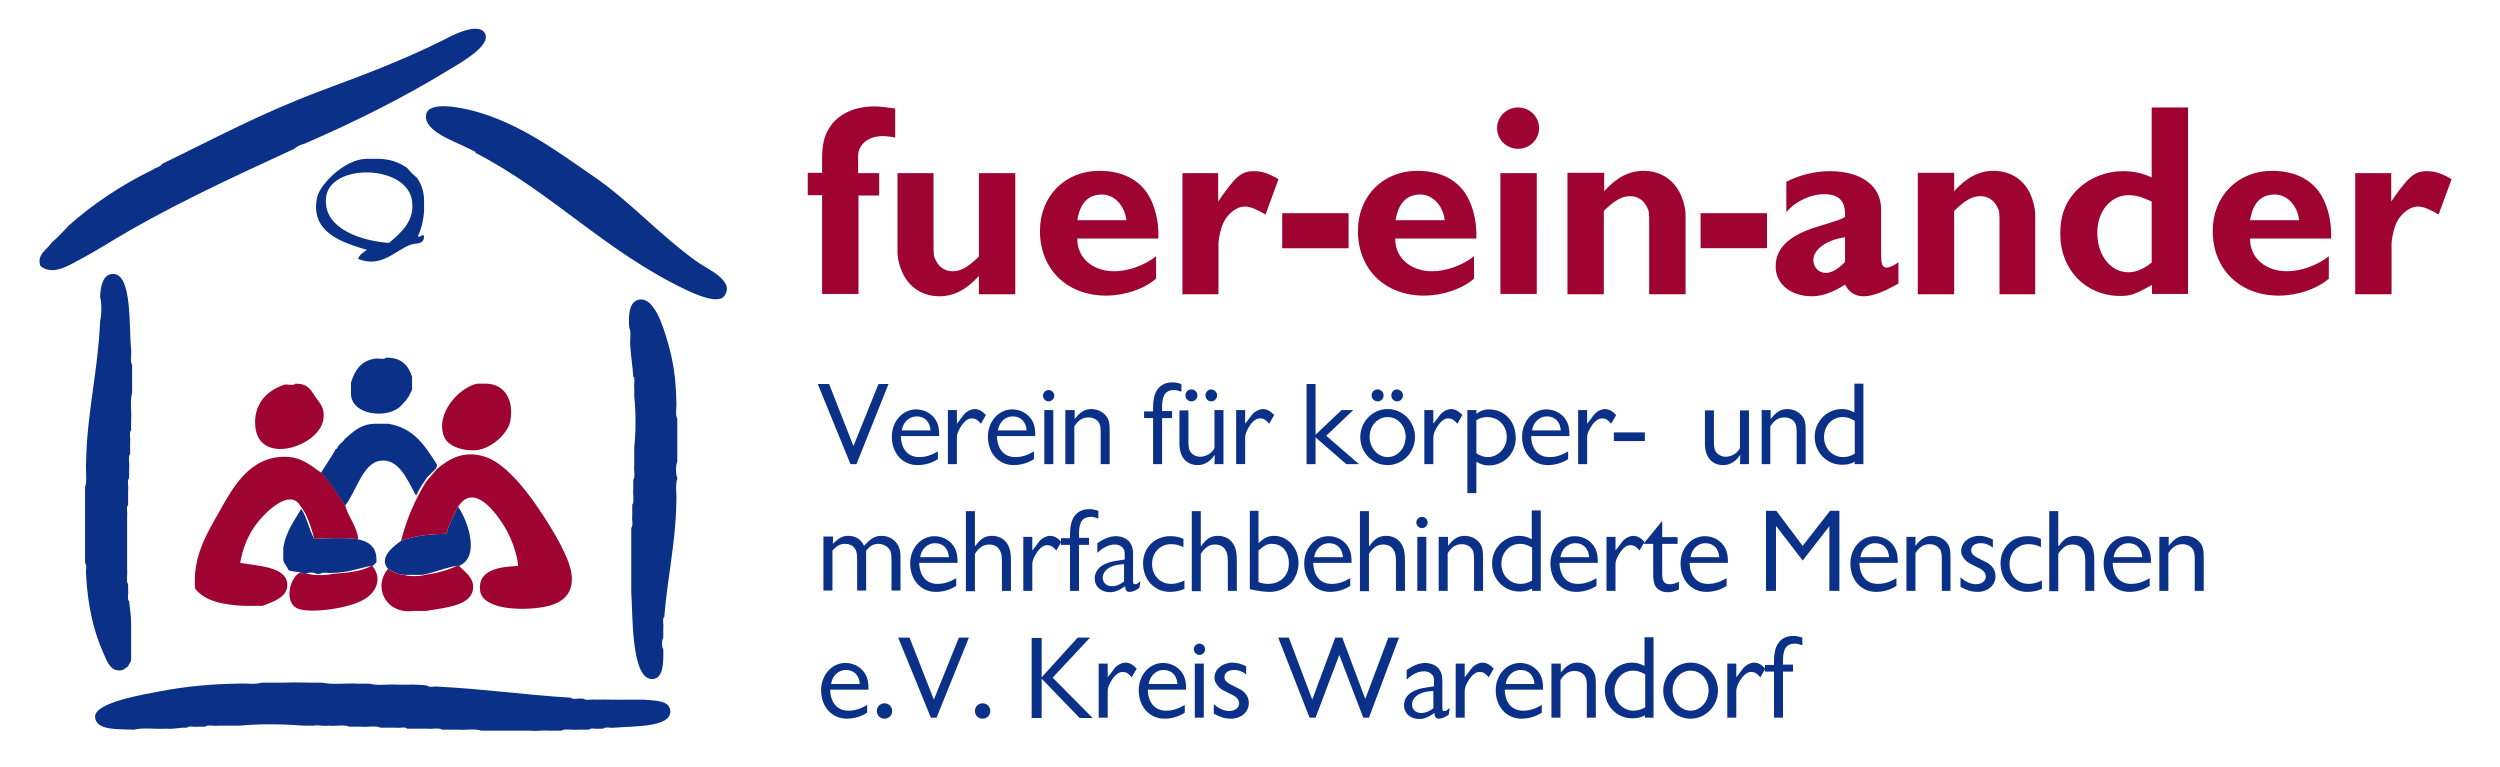 <svg xmlns="http://www.w3.org/2000/svg" xml:space="preserve" id="Ebene_1" x="0" y="0" version="1.1" width="100%" height="100%" viewBox="0 0 749.3 230">
  <style>
    .st0{fill:#0b3087}.st1{fill:#9e0331}
  </style>
  <path d="M48.6 49.1c15.1-7.3 29.7-15.2 47.6-21.9 12.7-4.7 24.9-9.3 36.9-15.3 1.2-.6 10.3-5.8 12.3-1.8 1.9 3.8-8.4 9.3-10.8 10.8-13.9 8.5-28.2 15.6-43.4 22.2-1.2.3-2.2.8-3 1.5-19.5 9-38.7 17.8-56.6 28.8-2.7 1.6-5.9 3.5-9 5.1-2.8 1.5-7.1 4-10.5 1.2-1.2-3.5 2.1-4.9 3.3-6.9 1.8-1.6 3.5-3.3 5.1-5.1 7.4-6.6 15.8-12.2 25.2-16.8.9-.7 2.3-.8 2.9-1.8m90.8-5.1c-3-1.6-12.5-4.7-11.7-9.6.7-4.3 10.6-2.1 14.1-1.2 14.1 3.7 25.8 12.6 36.3 19.8 10.4 7.1 19.7 17.5 30.9 25.5 2.9 2.1 11.4 5.6 8.1 10.2-1.9 2.7-9.3-.8-11.4-1.8-24.4-11.6-40.3-29.3-63.2-41.1v-.3c-1.1-.5-2.1-1-3.1-1.5m-15.9 16.2c-1.5-11-24.8-11.4-25.8-.9-.9 9.6 11.4 13 18.9 13.5 3.9-3.3 7.7-6.7 6.9-12.6m3.6 3.3c-.3 3.3-1.1 5.8-1.8 7.2.4 1 1.6-1.2 1.8.3-.2 2.5-2.5 1.7-4.2 2.4-4.6 1.8-8.7 7-15.6 4.2.5-1.3 1.6-2 2.7-2.7-7.7-2.3-17-5.3-15-15.6.8-4 8.2-11.5 14.7-11.7h3.9c3.6.1 6.2 1.2 8.4 2.7.9 1.1 1.9 2.1 3 3 1.2 1.8 2.1 3.9 2.1 6.9v3.3zM30 89c.1-3.5 1-6.9 3.9-6.9 5.8 0 4.7 16.1 5.4 22.5.2 1.5-.4 3.8.3 4.8v8.4c-.7 2.1-.1 5.5-.3 8.1v3c-.7.6-.1 2.5-.3 3.6v3.6c-.7.8-.1 2.9-.3 4.2v3c-.7.6-.1 2.5-.3 3.6v4.5c-.7.5-.1 2.3-.3 3.3v16.2c.2 1.3-.4 3.4.3 4.2v1.8c.2 1-.4 2.8.3 3.3.2 2.2.6 4.2.6 6.6V197c.2 1.4-.6 1.8-.9 2.7-.9.6-1.5 1.5-3.3 1.2-2.4-.4-3.3-3.4-4.2-5.4-2.8-6.1-4.7-14.4-5.1-23.4-.2-1 .4-2.8-.3-3.3V146c.7-1.9.1-5.1.3-7.5.3-15.1 3.6-27.4 4.2-42.2.5-1.9.5-5.6 0-7.3m158.6 9.2c-.3-3.6-.1-7.9 3-8.4 4.5-.8 7.2 8.2 8.4 12.3 2 6.6 2.6 12.3 2.7 18 .2 1.7-.4 4.2.3 5.4v12.9c-.5.9-.5 3.9 0 4.8v.3c-.7 1.8-.1 4.9-.3 7.2-.1 11.3-2.7 22.7-3.6 34.2-.7.5-.1 2.3-.3 3.3v3c-.5.4-.5 2.9 0 3.3.1 4.1 0 8.7-3 9-6.8.8-6.1-19.9-6.6-26.1v-19.2c.7-.6.1-2.5.3-3.6v-3.3c.7-.9.1-3.1.3-4.5v-3c.7-.8.1-2.9.3-4.2v-5.7c.5-4.3.5-10.7 0-15v-3c-.2-.9.4-2.6-.3-3-.2-3.2-.7-6.1-.9-9.3-.2-1.7.4-4.1-.3-5.4m-72.9 9c4.6-.1 6.7 2.3 7.8 5.7v3c.2 1.1-.3 1.4-.6 2.1-.6 1.5-1.7 2.5-2.7 3.6-3.8 4-14.6 3-15-3.3v-3.6c1.1-3.7 3-6.6 7.2-7.2 1.1-.2 2.8.4 3.3-.3m.6 63.3c-2.9-3.3 1.5-6.7 3.9-8.4 3.7-1.5 8.4-2 13.5-2.1 1-2.9 2.2-5.6 3.6-8.1 2.8 3.9 6.8 15 .3 17.7h-.6c-2.9.3-6.9 2.1-10.5 2.7h-5.4c-2-.2-3.5-.9-4.8-1.8m0-43.5c7.8 1.2 11.2 6.8 14.7 12.3-.1 1.6-1.5 1.9-2.1 3-.9.4-1.2 1.4-1.8 2.1-.9 1.3-1.7 2.7-2.4 4.2-2.7-5.1-5.3-11.3-10.8-10.5-5.2.7-7.3 9.6-10.5 13.5-2.3-3.4-4.4-7-7.2-9.9 1.5-2.4 3.1-4.7 4.5-7.2h.3c.4-1.4 1.7-1.8 2.4-3 2.5-2.1 4.7-4.5 9.3-4.5h3.6zm-26 25.5c1.7 2.6 2.3 6.3 3.9 9 4.4-.2 8-.4 12.3 0 3.9.6 6.7 2.3 6.3 7.2-.6.1-.6.8-1.2.9h-.3c-3.9.7-7.1 2.1-11.7 2.1-1.1.2-3-.4-3.6.3h-1.2c-.3-.5-2.7-.5-3 0-.7.1-1.1 0-1.5-.3-1.1-.5-3-.2-3.9-.9-.4-1.3-1.6-1.8-1.5-3.6v-3c.8-4.9 3.3-8.1 5.4-11.7m102.5 57.2c3.7.3 7.8.2 8.1 3.3.4 5.1-11.1 4.6-16.8 5.1-1 .2-2.8-.4-3.3.3h-1.2c-.9.2-2.6-.4-3 .3h-3.3c-1.6.2-4-.4-5.1.3H164c-.8-.2-3.1.2-4.8 0h-15c-1.7-.7-4.7-.1-6.9-.3h-4.8c-.9-.7-3.1-.1-4.5-.3h-6c-.5-.7-2.3-.1-3.3-.3H114c-1.3-.7-3.9-.1-5.7-.3h-3.6c-1.4-.7-4.1-.1-6-.3h-.3c-1.5.2-3.5-.3-4.2 0h-3c-6.4-.5-13.2-.6-19.5 0h-6.3c-1.2.2-3.2-.4-3.9.3h-2.4c-.9.2-2.6-.4-3 .3-2.3-.1-3.9.5-6.3.3-3.1.2-7-.4-9.6.3-4.9-.2-11.6.3-11.7-3.9-.1-4.3 14.9-6.7 18.9-7.5 8.8-1.7 16.5-2.3 24-2.4 2.2-.2 5.2.4 6.9-.3h6.9c3.4-.2 7.3.1 11.4 0 2.9.7 7.1.1 10.5.3h3.6c2.3.7 5.9.1 8.7.3 3 0 6.1-.1 8.7.3.5.7 2.3.1 3.3.3 13.6.7 26.1 2.5 39.6 3.3.6.7 2.5.1 3.6.3h.3c.6.7 2.5.1 3.6.3 2.5-.1 7.1.1 10.5 0h3.8z" class="st0"/>
  <path d="M88.5 115c3.4 0 4.2 1.1 6 3.9 1.2 1.9 3 3.1 2.4 6.9-1.3 8.1-19.5 14-20.4 1.8-.5-6.2 3.2-10.5 8.7-12.3 1-.2 2.8.4 3.3-.3m57.5 0c5.7.3 8.1 5.5 6.9 11.4-.8 3.6-5.3 7.6-9.3 8.4-3.8.7-9.2-.7-10.5-3.9-2.8-7 4.7-14.9 9.9-15.9h3zm-34.7 54.6h.3c3.4 4.3.7 8.6-3.3 10.5-5 2.5-16.3 3.9-19.5 2.1-3.4-2-2.2-8.5.9-10.5h.6c.3.3.8.4 1.5.3h.6c1.7.5 5.5.5 7.2 0 4.4-.3 8.7-.7 11.7-2.4m26-17.7c-1.4 2.5-2.6 5.2-3.6 8.1-5.1.1-9.7.6-13.5 2.1 1.7-6.7 4.3-12.5 7.5-17.7l3.3-3.9c3.8-3.1 8.1-5.6 14.4-3.6 5.2 1.7 10.5 7.8 14.4 13.2 4.1 5.8 8 12.1 10.2 17.4 3.2 7.7 1 13-6.9 14.4-7.1 1.3-18.4.7-19.2-4.8-.8-6.3 5.6-7.2 11.4-7.5-.3-3.6-2.1-8.9-4.8-12.9-3-4.5-8.9-11.6-13.2-4.8" class="st1"/>
  <path d="M106.5 161.5c-4.3-.4-7.9-.2-12.3 0-1-3.7-2.1-7.3-4.2-9.9-3-5.2-10.1 1.5-12.9 5.1-2.9 3.7-4.5 8.2-5.1 12 5.5 1 13.7 1.1 14.1 6.3.3 3.8-3.9 5.3-7.5 6.6h-5.4c-6.3-.3-11.7-1.4-14.7-5.1-.9-9.6 3.7-16.9 7.2-23.1 4.1-7.3 9.1-16.6 19.8-16.5 5 .1 7.4 2.5 10.8 4.8 2.8 2.9 4.9 6.5 7.2 9.9 1 3.6 3.3 5.8 3.9 9.9h-.9zm9.8 9c1.2.9 2.8 1.6 4.8 1.8 1.4.5 4.9.5 6.3 0 3.6-.5 6.8-1.4 9.6-2.7h.6c1.8 2 4.2 3.3 4.2 6.3 0 5.7-8.3 6.2-14.1 7.2h-3.6c-8.3 1.2-12.5-7-7.8-12.6M705.9 51.9v36.3h10.9v-15c0-1.8.7-4.8 1.5-6.5 1.4-2.8 4-4.8 6.4-4.8 1.6 0 3.5.8 6.2 2.4l3.9-10.6c-3.1-1.8-5-2.4-7.5-2.4-2.4 0-4.1.8-6.1 3.1-1.3 1.5-3.1 3.9-4.5 6v-8.5h-10.8zM674.4 66c.8-5.1 3.2-7.7 7.4-7.7 3.7 0 6.8 3.3 7.3 7.7h-14.7zm24.3 5.6v-1.3c0-4.2-1-8.3-2.8-11.5-2.8-4.9-8-7.6-14.9-7.6-10.3 0-17.8 7.6-17.8 18 0 11.5 8.1 19.4 19.8 19.4 5.6 0 11.5-2 15-5.1v-6.7c-3.5 2.8-8.5 4.5-12.5 4.5-6.6 0-11.2-4.1-11.1-9.8h24.3zm-53.8 7.1c-2.4 1.9-4.6 2.9-7 2.9-5.3 0-9.3-5.1-9.3-11.8 0-6.5 4-11.3 9.4-11.3 2.1 0 3.9.5 6.9 1.9v18.3zm10.9 9.4V32.2h-10.9v21c-2.6-1.3-5.5-1.9-8.6-1.9-4.8 0-9.6 1.8-13 4.9-4 3.6-5.8 8-5.8 13.9 0 10.7 7.6 18.6 18 18.6 3 0 4.3-.4 9.5-3.3v2.7h10.8zm-81-36.2v36.3h10.9v-25c3.4-3.3 5.5-4.4 7.9-4.4 2.1 0 3.9 1.1 4.9 3 .8 1.5.8 1.7.8 5.9v20.5H610V64.4c0-2.3-.9-5.3-2-7.3-2.2-3.8-6-5.9-10.5-5.9-4.3 0-8.1 2-11.8 6.1v-5.5h-10.9zM553 78.5c-2.2 2.3-4.1 3.3-5.8 3.3-2.1 0-3.7-1.7-3.7-3.9 0-3.1 3.9-6 9.5-6.8v7.4zm-17.5-15c2.5-3.1 7.2-5.3 11.2-5.3 4.3 0 6.3 1.9 6.3 6v.8c-1.7 1-1.4.8-7.8 2.8-8.9 2.6-13 6.5-13 12.1 0 5.2 4.5 8.9 10.9 8.9 3.1 0 6.5-1.3 9.9-3.5 1.2 2.3 3 3.5 5.6 3.5 1.9 0 4.4-.8 6.8-1.9L569 85v-6.4c-1.2.9-2.6 1.6-3.5 1.6-1.4 0-1.7-1-1.7-4.5v-13c0-7-5.9-11.4-15.4-11.4-4.5 0-9.2 1.2-13 3.2v9zm-25.8 10.9h19.9V63.9h-19.9v10.5zm-39.9-22.5v36.3h10.9v-25c3.4-3.3 5.5-4.4 7.9-4.4 2.1 0 3.9 1.1 4.9 3 .8 1.5.8 1.7.8 5.9v20.5h10.9V64.4c0-2.3-.9-5.3-2.1-7.3-2.2-3.8-6-5.9-10.5-5.9-4.3 0-8.1 2-11.8 6.1v-5.5h-11zM455 32.2c-3.5 0-6.3 2.8-6.3 6.2s2.8 6.2 6.3 6.2 6.3-2.8 6.3-6.2-2.8-6.2-6.3-6.2m-5.3 55.9h10.9V51.9h-10.9v36.2zM418.3 66c.8-5.1 3.3-7.7 7.4-7.7 3.7 0 6.8 3.3 7.3 7.7h-14.7zm24.2 5.6v-1.3c0-4.2-1-8.3-2.8-11.5-2.8-4.9-8-7.6-14.9-7.6-10.3 0-17.8 7.6-17.8 18 0 11.5 8.1 19.4 19.8 19.4 5.6 0 11.5-2 15-5.1v-6.7c-3.5 2.8-8.5 4.5-12.5 4.5-6.6 0-11.2-4.1-11.1-9.8h24.3zm-58.2 2.8h19.9V63.9h-19.9v10.5zm-29.9-22.5v36.3h10.8v-15c0-1.8.7-4.8 1.5-6.5 1.4-2.8 4-4.8 6.4-4.8 1.6 0 3.5.8 6.2 2.4l3.9-10.6c-3.1-1.8-5-2.4-7.5-2.4-2.4 0-4.1.8-6.1 3.1-1.3 1.5-3.1 3.9-4.5 6v-8.5h-10.7zM322.9 66c.8-5.1 3.2-7.7 7.4-7.7 3.7 0 6.8 3.3 7.3 7.7h-14.7zm24.3 5.6v-1.3c0-4.2-1-8.3-2.8-11.5-2.8-4.9-8-7.6-14.9-7.6-10.3 0-17.8 7.6-17.8 18 0 11.5 8.1 19.4 19.8 19.4 5.6 0 11.5-2 15-5.1v-6.7c-3.5 2.8-8.5 4.5-12.5 4.5-6.6 0-11.2-4.1-11.1-9.8h24.3zm-42.9 16.5V51.9h-10.9v25c-3.4 3.3-5.5 4.4-7.9 4.4-2.1 0-3.9-1.1-4.9-3-.8-1.5-.8-1.7-.8-5.9V51.9H269v23.7c0 2.3.9 5.3 2.1 7.3 2.2 3.8 6 5.9 10.5 5.9 4.3 0 8.1-2 11.8-6.1v5.5h10.9zm-40.9-36.2h-6.2v-5.2c0-3.4 3.1-5.9 7.3-5.9 1.1 0 2.1.1 3.8.4v-8.7c-3.1-.4-4.6-.6-6.3-.6-5.9 0-10.9 2.3-13.4 6.4-1.6 2.4-2.2 5.1-2.2 9.4v4.1h-4.3v6.7h4.3v29.6h10.9V58.6h6.2v-6.7z" class="st1"/>
  <path d="M256.7 139.1h-1.8l-9.8-24h3.4l7.3 18.6 7.5-18.6h3l-9.6 24zm13.3-8.5c.1 4 2.1 6.4 5.5 6.4 1.9 0 3.5-.5 5.6-1.7v2.3c-1.8 1.2-4 1.8-6.1 1.8-4.5 0-7.7-3.6-7.7-8.5 0-4.6 3.2-8.2 7.3-8.2 2.7 0 5.1 1.5 6.2 3.8.5 1.1.7 2.2.7 4.2H270zm8.9-1.6c-.2-2.7-1.8-4.2-4.2-4.2-2.2 0-4.1 1.8-4.4 4.2h8.6zm5.2-6.1h2.7v4.1c.3-.4.5-.7.7-.9 1.2-1.6 1.5-2.1 2.2-2.6.7-.5 1.6-.9 2.4-.9 1.2 0 2.3.6 3.4 1.8L294 127c-1-1.2-1.7-1.6-2.7-1.6-1 0-1.8.5-2.8 1.7-1 1.4-1.7 2.8-1.7 4v8h-2.7v-16.2zm14.7 7.7c.1 4 2.1 6.4 5.5 6.4 1.9 0 3.5-.5 5.6-1.7v2.3c-1.8 1.2-4 1.8-6.1 1.8-4.5 0-7.7-3.6-7.7-8.5 0-4.6 3.2-8.2 7.3-8.2 2.7 0 5.1 1.5 6.2 3.8.5 1.1.7 2.2.7 4.2h-11.5zm8.9-1.6c-.2-2.7-1.8-4.2-4.2-4.2-2.2 0-4.1 1.8-4.4 4.2h8.6zm8.3-10.4c0 .9-.8 1.7-1.7 1.7s-1.7-.8-1.7-1.7c0-.9.8-1.7 1.7-1.7s1.7.8 1.7 1.7zm-.4 20.5H313v-16.2h2.7v16.2zm6.5-16.2v2.7c1.7-2.2 3.1-3 5-3 2.1 0 4 1.1 4.9 2.8.5.9.6 2 .6 4.1v9.6h-2.7v-9.7c0-1.8-.3-2.6-1-3.3-.6-.6-1.6-1-2.6-1-1.8 0-3.1.8-4.3 2.7v11.3h-2.7v-16.2h2.8zm29.2 2.4h-3v13.8h-2.7v-13.8h-2.7v-2h2.7v-1.2c0-1.8.3-3.5.8-4.5.9-1.9 2.6-3 4.9-3 .9 0 1.5.1 2.8.5v2.3c-.9-.3-1.6-.5-2.2-.5-2.5 0-3.6 1.5-3.6 5v1.3h3v2.1zm15.4 13.8H364l.1-2.8c-1.3 2-3.1 3.1-5.1 3.1-3.4 0-5.5-2.4-5.5-6.4v-10h2.7v9.2c0 1.7.1 2.5.6 3.2.6.9 1.7 1.5 2.9 1.5 1.7 0 3.5-1 4.3-2.6v-11.4h2.7v16.2zm-7.8-20.6c0 1-.8 1.8-1.8 1.8s-1.8-.8-1.8-1.8.8-1.8 1.8-1.8 1.8.9 1.8 1.8zm5.9 0c0 1-.8 1.8-1.8 1.8-.9 0-1.7-.8-1.7-1.8s.8-1.8 1.7-1.8c1 .1 1.8.8 1.8 1.8zm5.7 4.4h2.7v4.1c.3-.4.5-.7.7-.9 1.2-1.6 1.5-2.1 2.2-2.6.7-.5 1.6-.9 2.4-.9 1.2 0 2.3.6 3.4 1.8l-1.5 2.6c-1-1.2-1.7-1.6-2.7-1.6-1 0-1.8.5-2.8 1.7-1 1.4-1.7 2.8-1.7 4v8h-2.7v-16.2zm27 7.7 9.8 8.5h-3.8l-9.2-8v8h-2.7v-24h2.7v15.2l7.8-7.4h3.5l-8.1 7.7zm26.6.4c0 4.6-3.7 8.4-8.2 8.4s-8.2-3.7-8.2-8.4c0-4.6 3.7-8.4 8.2-8.4 4.5 0 8.2 3.7 8.2 8.4zm-13.6-.1c0 3.3 2.4 6.1 5.4 6.1 3 0 5.4-2.7 5.4-6.1 0-3.3-2.4-5.9-5.4-5.9-3 0-5.4 2.6-5.4 5.9zm4.2-12.4c0 1-.8 1.8-1.8 1.8s-1.8-.8-1.8-1.8.8-1.8 1.8-1.8 1.8.9 1.8 1.8zm5.8 0c0 1-.8 1.8-1.8 1.8-.9 0-1.7-.8-1.7-1.8s.8-1.8 1.7-1.8c1 .1 1.8.8 1.8 1.8zm6.4 4.4h2.7v4.1c.3-.4.5-.7.7-.9 1.2-1.6 1.5-2.1 2.2-2.6.7-.5 1.6-.9 2.4-.9 1.2 0 2.3.6 3.4 1.8l-1.5 2.6c-1-1.2-1.7-1.6-2.7-1.6-1 0-1.8.5-2.8 1.7-1 1.4-1.7 2.8-1.7 4v8h-2.7v-16.2zm15.6 24.9h-2.7v-24.9h2.7v1.1c1.4-1 2.4-1.3 3.7-1.3 4.8 0 8.1 3.6 8.1 8.6 0 4.6-3.5 8.2-8.1 8.2-1.3 0-2.3-.3-3.7-1.1v9.4zm0-11.9c1.2.7 2.3 1.1 3.4 1.1 3.1 0 5.7-2.7 5.7-6 0-3.5-2.5-6-5.9-6-1.1 0-2.1.3-3.2.9v10zm16.4-5.3c.1 4 2.1 6.4 5.5 6.4 1.9 0 3.5-.5 5.6-1.7v2.3c-1.8 1.2-4 1.8-6.1 1.8-4.5 0-7.7-3.6-7.7-8.5 0-4.6 3.2-8.2 7.3-8.2 2.7 0 5.1 1.5 6.2 3.8.5 1.1.7 2.2.7 4.2h-11.5zm8.9-1.6c-.2-2.7-1.8-4.2-4.2-4.2-2.2 0-4.1 1.8-4.4 4.2h8.6zm5.2-6.1h2.7v4.1c.3-.4.5-.7.7-.9 1.2-1.6 1.5-2.1 2.2-2.6.7-.5 1.6-.9 2.4-.9 1.2 0 2.3.6 3.4 1.8l-1.5 2.6c-1-1.2-1.7-1.6-2.7-1.6-1 0-1.8.5-2.8 1.7-1 1.4-1.7 2.8-1.7 4v8H473v-16.2zm20 9.3h-9.3v-2.6h9.3v2.6zm31.2 6.9h-2.7l.1-2.8c-1.3 2-3.1 3.1-5.1 3.1-3.4 0-5.5-2.4-5.5-6.4v-10h2.7v9.2c0 1.7.1 2.5.6 3.2.6.9 1.7 1.5 2.9 1.5 1.7 0 3.5-1 4.3-2.6V123h2.7v16.1zm6.5-16.2v2.7c1.7-2.2 3.1-3 5-3 2.1 0 4 1.1 4.9 2.8.5.9.6 2 .6 4.1v9.6h-2.7v-9.7c0-1.8-.3-2.6-1-3.3-.6-.6-1.6-1-2.6-1-1.8 0-3.1.8-4.3 2.7v11.3H528v-16.2h2.7zm27.9 16.2h-2.7v-.7c-1.3.7-2.4.9-3.8.9-4.6 0-8.2-3.7-8.2-8.4 0-4.6 3.7-8.3 8.1-8.3 1.4 0 2.4.3 3.8 1V115h2.7v24.1zm-2.7-13c-1.5-.8-2.4-1.1-3.6-1.1-3.2 0-5.6 2.6-5.6 6s2.5 6 5.7 6c1.3 0 2.2-.3 3.5-1v-9.9zm-306.2 34.8-.1 2.1c2-1.9 3-2.4 4.6-2.4 2.3 0 3.8 1 4.8 3 1.9-2.2 3.3-3 5.2-3 2.3 0 4.2 1.2 5.1 3.1.5 1 .6 2.1.6 3.7v9.6h-2.7v-9.2c0-2.1-.3-3-1.2-3.8-.7-.6-1.6-1-2.7-1-1.4 0-2.4.5-3.7 2v12h-2.7v-9.3c0-2-.2-2.8-1-3.7-.7-.7-1.5-1-2.7-1-1.4 0-2.4.6-3.7 2v12h-2.7v-16.2h2.9zm25.8 7.7c.1 4 2.1 6.4 5.5 6.4 1.9 0 3.5-.5 5.6-1.7v2.3c-1.8 1.2-4 1.8-6.1 1.8-4.5 0-7.7-3.6-7.7-8.5 0-4.6 3.2-8.2 7.3-8.2 2.7 0 5.1 1.5 6.2 3.8.5 1.1.7 2.2.7 4.2h-11.5zm8.9-1.6c-.2-2.7-1.8-4.2-4.2-4.2-2.2 0-4.1 1.8-4.4 4.2h8.6zm8-3.4c1.4-2.1 2.9-3 4.9-3 2.3 0 4.1 1.1 5 3.1.5 1 .7 2.4.7 4.5v8.9h-2.7v-8.7c0-1.9-.2-2.9-.8-3.7-.6-1-1.8-1.5-3-1.5-1.7 0-3 .8-4.3 2.8v11.2h-2.7v-24h2.7v10.4zm14.3-2.7h2.7v4.1c.3-.4.5-.7.7-.9 1.2-1.6 1.5-2.1 2.2-2.6.7-.5 1.6-.9 2.4-.9 1.2 0 2.3.6 3.4 1.8l-1.5 2.6c-1-1.2-1.7-1.6-2.7-1.6-1 0-1.8.5-2.8 1.7-1 1.4-1.7 2.8-1.7 4v8h-2.7v-16.2z" class="st0"/>
  <path d="M326.4 163.3h-3v13.8h-2.7v-13.8H318v-2h2.7v-1.2c0-1.8.3-3.5.8-4.5.9-1.9 2.6-3 4.9-3 .9 0 1.5.1 2.8.5v2.3c-.9-.3-1.6-.5-2.2-.5-2.5 0-3.6 1.5-3.6 5v1.3h3v2.1zm2.4-.4c1.9-1.4 3.9-2.2 5.6-2.2 1.9 0 3.6.8 4.4 2.1.5.8.8 1.7.8 3.1v8.1c0 .9.1 1.1.6 1.1.4 0 .7-.1 1.2-.6.1-.1.2-.2.4-.3l-.3 2c-1.1.8-2.1 1.2-2.9 1.2-.9 0-1.3-.4-1.4-1.7-1.6 1.2-3.1 1.8-4.5 1.8-2.7 0-4.6-1.7-4.6-4.1 0-2.1 1.4-3.8 3.7-4.6.9-.4 2.1-.6 3.3-.8.6-.1.7-.1 2-.3v-1.3c0-1.3-.1-1.8-.7-2.3-.5-.6-1.4-.9-2.2-.9-1.8 0-3.5.8-5.3 2.5v-2.8zm8.1 6.2c-1.7.1-2.8.3-3.7.7-1.6.6-2.7 2-2.7 3.3 0 1.5 1.1 2.6 2.8 2.6 1.2 0 2.2-.4 3.6-1.4v-5.2zm17.8-5.1c-1.4-.7-2.4-.9-3.7-.9-3.3 0-5.7 2.5-5.7 5.9 0 3.5 2.4 6 5.7 6 1.3 0 2.5-.3 4-1v2.5c-1.3.6-2.9.9-4.4.9-4.6 0-8-3.7-8-8.6 0-4.6 3.5-8.1 8.1-8.1 1.5 0 2.6.2 4 .8v2.5zm5.4-.4c1.4-2.1 2.9-3 4.9-3 2.3 0 4.1 1.1 5 3.1.5 1 .7 2.4.7 4.5v8.9H368v-8.7c0-1.9-.2-2.9-.8-3.7-.6-1-1.8-1.5-3-1.5-1.7 0-3 .8-4.3 2.8v11.2h-2.7v-24h2.7v10.4zm14.4-10.5h2.7v9.7c1.7-1.6 2.9-2.2 4.7-2.2 4 0 7.3 3.6 7.3 8.1 0 2.1-.8 4.4-2.1 5.9-1.5 1.7-4 2.8-6.5 2.8-1.5 0-3.1-.2-6-.8v-23.5zm2.6 21.3c1 .4 1.9.6 3 .6 3.7 0 6.2-2.5 6.2-6.1s-2-5.9-5.1-5.9c-1.4 0-2.2.4-4 2v9.4zm16.5-5.8c.1 4 2.1 6.4 5.5 6.4 1.9 0 3.5-.5 5.6-1.7v2.3c-1.8 1.2-4 1.8-6.1 1.8-4.5 0-7.7-3.6-7.7-8.5 0-4.6 3.2-8.2 7.3-8.2 2.7 0 5.1 1.5 6.2 3.8.5 1.1.7 2.2.7 4.2h-11.5zm8.9-1.6c-.2-2.7-1.8-4.2-4.2-4.2-2.2 0-4.1 1.8-4.4 4.2h8.6zm8-3.4c1.4-2.1 2.9-3 4.9-3 2.3 0 4.1 1.1 5 3.1.5 1 .7 2.4.7 4.5v8.9h-2.7v-8.7c0-1.9-.2-2.9-.8-3.7-.6-1-1.8-1.5-3-1.5-1.7 0-3 .8-4.3 2.8v11.2h-2.7v-24h2.7v10.4zm17.4-7c0 .9-.8 1.7-1.7 1.7s-1.7-.8-1.7-1.7c0-.9.8-1.7 1.7-1.7s1.7.8 1.7 1.7zm-.4 20.5h-2.7v-16.2h2.7v16.2zm6.5-16.2v2.7c1.7-2.2 3.1-3 5-3 2.1 0 4 1.1 4.9 2.8.5.9.6 2 .6 4.1v9.6h-2.7v-9.7c0-1.8-.3-2.6-1-3.3-.6-.6-1.6-1-2.6-1-1.8 0-3.1.8-4.3 2.7v11.3h-2.7v-16.2h2.8zm27.9 16.2h-2.7v-.7c-1.3.7-2.4.9-3.8.9-4.6 0-8.2-3.7-8.2-8.4 0-4.6 3.7-8.3 8.1-8.3 1.4 0 2.4.3 3.8 1V153h2.7v24.1zm-2.7-13c-1.5-.8-2.4-1.1-3.6-1.1-3.2 0-5.6 2.6-5.6 6s2.5 6 5.7 6c1.3 0 2.2-.3 3.5-1v-9.9zm8.2 4.5c.1 4 2.1 6.4 5.5 6.4 1.9 0 3.5-.5 5.6-1.7v2.3c-1.8 1.2-4 1.8-6.1 1.8-4.5 0-7.7-3.6-7.7-8.5 0-4.6 3.2-8.2 7.3-8.2 2.7 0 5.1 1.5 6.2 3.8.5 1.1.7 2.2.7 4.2h-11.5zm8.9-1.6c-.2-2.7-1.8-4.2-4.2-4.2-2.2 0-4.1 1.8-4.4 4.2h8.6zm5.2-6.1h2.7v4.1c.3-.4.5-.7.7-.9 1.2-1.6 1.5-2.1 2.2-2.6.7-.5 1.6-.9 2.4-.9 1.2 0 2.3.6 3.4 1.8l-1.5 2.6c-1-1.2-1.7-1.6-2.7-1.6-1 0-1.8.5-2.8 1.7-1 1.4-1.7 2.8-1.7 4v8h-2.7v-16.2zm21.3 2.1h-4.6v9.1c0 2.1.6 3 2.3 3 .9 0 1.9-.3 2.7-.8v2.4c-1.5.6-2.2.8-3.4.8-1.6 0-3-.7-3.7-1.9-.3-.6-.6-1.8-.6-3.1V163h-2.9l5.6-6.9v4.9h4.6v2zm3.6 5.6c.1 4 2.1 6.4 5.5 6.4 1.9 0 3.5-.5 5.6-1.7v2.3c-1.8 1.2-4 1.8-6.1 1.8-4.5 0-7.7-3.6-7.7-8.5 0-4.6 3.2-8.2 7.3-8.2 2.7 0 5.1 1.5 6.2 3.8.5 1.1.7 2.2.7 4.2h-11.5zm8.9-1.6c-.2-2.7-1.8-4.2-4.2-4.2-2.2 0-4.1 1.8-4.4 4.2h8.6zm36 10.1h-3v-19.4l-8 10.3-8-10.4v19.5h-3v-24h3.1l7.9 10.5 8.2-10.5h2.8v24zm6-8.5c.1 4 2.1 6.4 5.5 6.4 1.9 0 3.5-.5 5.6-1.7v2.3c-1.8 1.2-4 1.8-6.1 1.8-4.5 0-7.7-3.6-7.7-8.5 0-4.6 3.2-8.2 7.3-8.2 2.7 0 5.1 1.5 6.2 3.8.5 1.1.7 2.2.7 4.2h-11.5zm8.9-1.6c-.2-2.7-1.8-4.2-4.2-4.2-2.2 0-4.1 1.8-4.4 4.2h8.6zm7.9-6.1v2.7c1.7-2.2 3.1-3 5-3 2.1 0 4 1.1 4.9 2.8.5.9.6 2 .6 4.1v9.6H582v-9.7c0-1.8-.3-2.6-1-3.3-.6-.6-1.6-1-2.6-1-1.8 0-3.1.8-4.3 2.7v11.3h-2.7v-16.2h2.7zm23.4 3.4c-1.2-1-2.4-1.5-3.9-1.5-1.7 0-2.8.9-2.8 2.1 0 1.1.6 1.7 3.1 2.9 2.1 1 2.5 1.3 3.2 2.1.6.7 1 1.7 1 2.8 0 2.7-2.3 4.7-5.4 4.7-1.7 0-3.1-.4-5.1-1.5V173c1.3 1.3 3.1 2.1 4.6 2.1 1.8 0 3-1 3-2.3 0-.6-.3-1.2-.7-1.6-.5-.5-.8-.7-2.5-1.5-1.4-.7-2.1-1-2.7-1.6-.9-.8-1.5-1.9-1.5-3 0-2.5 2.4-4.5 5.4-4.5 1.3 0 2.8.4 4.1 1.1v2.6zm14.2-.3c-1.4-.7-2.4-.9-3.7-.9-3.3 0-5.7 2.5-5.7 5.9 0 3.5 2.4 6 5.7 6 1.3 0 2.5-.3 4-1v2.5c-1.3.6-2.9.9-4.4.9-4.6 0-8-3.7-8-8.6 0-4.6 3.5-8.1 8.1-8.1 1.5 0 2.6.2 4 .8v2.5zm5.4-.4c1.4-2.1 2.9-3 4.9-3 2.3 0 4.1 1.1 5 3.1.5 1 .7 2.4.7 4.5v8.9H625v-8.7c0-1.9-.2-2.9-.8-3.7-.6-1-1.8-1.5-3-1.5-1.7 0-3 .8-4.3 2.8v11.2h-2.7v-24h2.7v10.4zm16.1 5c.1 4 2.1 6.4 5.5 6.4 1.9 0 3.5-.5 5.6-1.7v2.3c-1.8 1.2-4 1.8-6.1 1.8-4.5 0-7.7-3.6-7.7-8.5 0-4.6 3.2-8.2 7.3-8.2 2.7 0 5.1 1.5 6.2 3.8.5 1.1.7 2.2.7 4.2h-11.5zm8.9-1.6c-.2-2.7-1.8-4.2-4.2-4.2-2.2 0-4.1 1.8-4.4 4.2h8.6zm7.9-6.1v2.7c1.7-2.2 3.1-3 5-3 2.1 0 4 1.1 4.9 2.8.5.9.6 2 .6 4.1v9.6h-2.7v-9.7c0-1.8-.3-2.6-1-3.3-.6-.6-1.6-1-2.6-1-1.8 0-3.1.8-4.3 2.7v11.3h-2.7v-16.2h2.8zm-401.2 45.7c.1 4 2.1 6.4 5.5 6.4 1.9 0 3.5-.5 5.6-1.7v2.3c-1.8 1.2-4 1.8-6.1 1.8-4.5 0-7.7-3.6-7.7-8.5 0-4.6 3.2-8.2 7.3-8.2 2.7 0 5.1 1.5 6.2 3.8.5 1.1.7 2.2.7 4.2h-11.5zm8.9-1.6c-.2-2.7-1.8-4.2-4.2-4.2-2.2 0-4.1 1.8-4.4 4.2h8.6zm9.7 8.1c0 1.3-1 2.3-2.3 2.3-1.3 0-2.3-1-2.3-2.3s1-2.3 2.3-2.3c1.3 0 2.3 1 2.3 2.3zm13.3 2H279l-9.8-24h3.4l7.3 18.6 7.5-18.6h3l-9.7 24zm16.1-2c0 1.3-1 2.3-2.3 2.3-1.3 0-2.3-1-2.3-2.3s1-2.3 2.3-2.3c1.3 0 2.3 1 2.3 2.3zm18.7-10 12 12.1h-3.9l-11.4-11.8v11.8h-3v-24h3V203l10.8-11.9h3.7l-11.2 12zm13.8-4.2h2.7v4.1c.3-.4.5-.7.7-.9 1.2-1.6 1.5-2.1 2.2-2.6.7-.5 1.6-.9 2.4-.9 1.2 0 2.3.6 3.4 1.8l-1.5 2.6c-1-1.2-1.7-1.6-2.7-1.6-1 0-1.8.5-2.8 1.7-1 1.4-1.7 2.8-1.7 4v8h-2.7v-16.2zm14.7 7.7c.1 4 2.1 6.4 5.5 6.4 1.9 0 3.5-.5 5.6-1.7v2.3c-1.8 1.2-4 1.8-6.1 1.8-4.5 0-7.7-3.6-7.7-8.5 0-4.6 3.2-8.2 7.3-8.2 2.7 0 5.1 1.5 6.2 3.8.5 1.1.7 2.2.7 4.2H344zm8.9-1.6c-.2-2.7-1.8-4.2-4.2-4.2-2.2 0-4.1 1.8-4.4 4.2h8.6zm8.3-10.4c0 .9-.8 1.7-1.7 1.7s-1.7-.8-1.7-1.7c0-.9.8-1.7 1.7-1.7s1.7.8 1.7 1.7zm-.4 20.5h-2.7v-16.2h2.7v16.2zm12.9-12.8c-1.2-1-2.4-1.5-3.9-1.5-1.7 0-2.8.9-2.8 2.1 0 1.1.6 1.7 3.1 2.9 2.1 1 2.5 1.3 3.2 2.1.6.7 1 1.7 1 2.8 0 2.7-2.3 4.7-5.4 4.7-1.7 0-3.1-.4-5.1-1.5V211c1.3 1.3 3.1 2.1 4.6 2.1 1.8 0 3-1 3-2.3 0-.6-.3-1.2-.7-1.6-.5-.5-.8-.7-2.5-1.5-1.4-.7-2.1-1-2.7-1.6-.9-.8-1.5-1.9-1.5-3 0-2.5 2.4-4.5 5.4-4.5 1.3 0 2.8.4 4.1 1.1v2.6zm36.6 12.8h-1.7l-7.2-18.8-7.1 18.8h-1.8l-9.4-24h3.2l7 18.6 6.9-18.6h2.1l6.9 18.4 6.9-18.4h3.2l-9 24zm11.2-14.2c1.9-1.4 3.9-2.2 5.6-2.2 1.9 0 3.6.8 4.4 2.1.5.8.8 1.7.8 3.1v8.1c0 .9.1 1.1.6 1.1.4 0 .7-.1 1.2-.6.1-.1.2-.2.4-.3l-.3 2c-1.1.8-2.1 1.2-2.9 1.2-.9 0-1.3-.4-1.4-1.7-1.6 1.2-3.1 1.8-4.5 1.8-2.7 0-4.6-1.7-4.6-4.1 0-2.1 1.4-3.8 3.7-4.6.9-.4 2.1-.6 3.3-.8.6-.1.7-.1 2-.3v-1.3c0-1.3-.1-1.8-.7-2.3-.5-.6-1.4-.9-2.2-.9-1.8 0-3.5.8-5.3 2.5v-2.8zm8.1 6.2c-1.7.1-2.8.3-3.7.7-1.6.6-2.7 2-2.7 3.3 0 1.5 1.1 2.6 2.8 2.6 1.2 0 2.2-.4 3.6-1.4v-5.2zm6.7-8.2h2.7v4.1c.3-.4.5-.7.7-.9 1.2-1.6 1.5-2.1 2.2-2.6.7-.5 1.6-.9 2.4-.9 1.2 0 2.3.6 3.4 1.8l-1.5 2.6c-1-1.2-1.7-1.6-2.7-1.6-1 0-1.8.5-2.8 1.7-1 1.4-1.7 2.8-1.7 4v8h-2.7v-16.2zm14.7 7.7c.1 4 2.1 6.4 5.5 6.4 1.9 0 3.5-.5 5.6-1.7v2.3c-1.8 1.2-4 1.8-6.1 1.8-4.5 0-7.7-3.6-7.7-8.5 0-4.6 3.2-8.2 7.3-8.2 2.7 0 5.1 1.5 6.2 3.8.5 1.1.7 2.2.7 4.2H451zm8.9-1.6c-.2-2.7-1.8-4.2-4.2-4.2-2.2 0-4.1 1.8-4.4 4.2h8.6zm7.9-6.1v2.7c1.7-2.2 3.1-3 5-3 2.1 0 4 1.1 4.9 2.8.5.9.6 2 .6 4.1v9.6h-2.7v-9.7c0-1.8-.3-2.6-1-3.3-.6-.6-1.6-1-2.6-1-1.8 0-3.1.8-4.3 2.7v11.3H465v-16.2h2.8zm27.9 16.2H493v-.7c-1.3.7-2.4.9-3.8.9-4.6 0-8.2-3.7-8.2-8.4 0-4.6 3.7-8.3 8.1-8.3 1.4 0 2.4.3 3.8 1V191h2.7v24.1zm-2.6-13c-1.5-.8-2.4-1.1-3.6-1.1-3.2 0-5.6 2.6-5.6 6s2.5 6 5.7 6c1.3 0 2.2-.3 3.5-1v-9.9zm21.8 4.9c0 4.6-3.7 8.4-8.2 8.4s-8.2-3.7-8.2-8.4c0-4.6 3.7-8.4 8.2-8.4 4.6 0 8.2 3.7 8.2 8.4zm-13.6-.1c0 3.3 2.4 6.1 5.4 6.1 3 0 5.4-2.7 5.4-6.1 0-3.3-2.4-5.9-5.4-5.9-3 0-5.4 2.6-5.4 5.9zm16.4-8h2.7v4.1c.3-.4.5-.7.7-.9 1.2-1.6 1.5-2.1 2.2-2.6.7-.5 1.6-.9 2.4-.9 1.2 0 2.3.6 3.4 1.8l-1.5 2.6c-1-1.2-1.7-1.6-2.7-1.6-1 0-1.8.5-2.8 1.7-1 1.4-1.7 2.8-1.7 4v8h-2.7v-16.2z" class="st0"/>
  <path d="M537.4 201.3h-3v13.8h-2.7v-13.8H529v-2h2.7v-1.2c0-1.8.3-3.5.8-4.5.9-1.9 2.6-3 4.9-3 .9 0 1.5.1 2.8.5v2.3c-.9-.3-1.6-.5-2.2-.5-2.5 0-3.6 1.5-3.6 5v1.3h3v2.1z" class="st0"/>
</svg>
